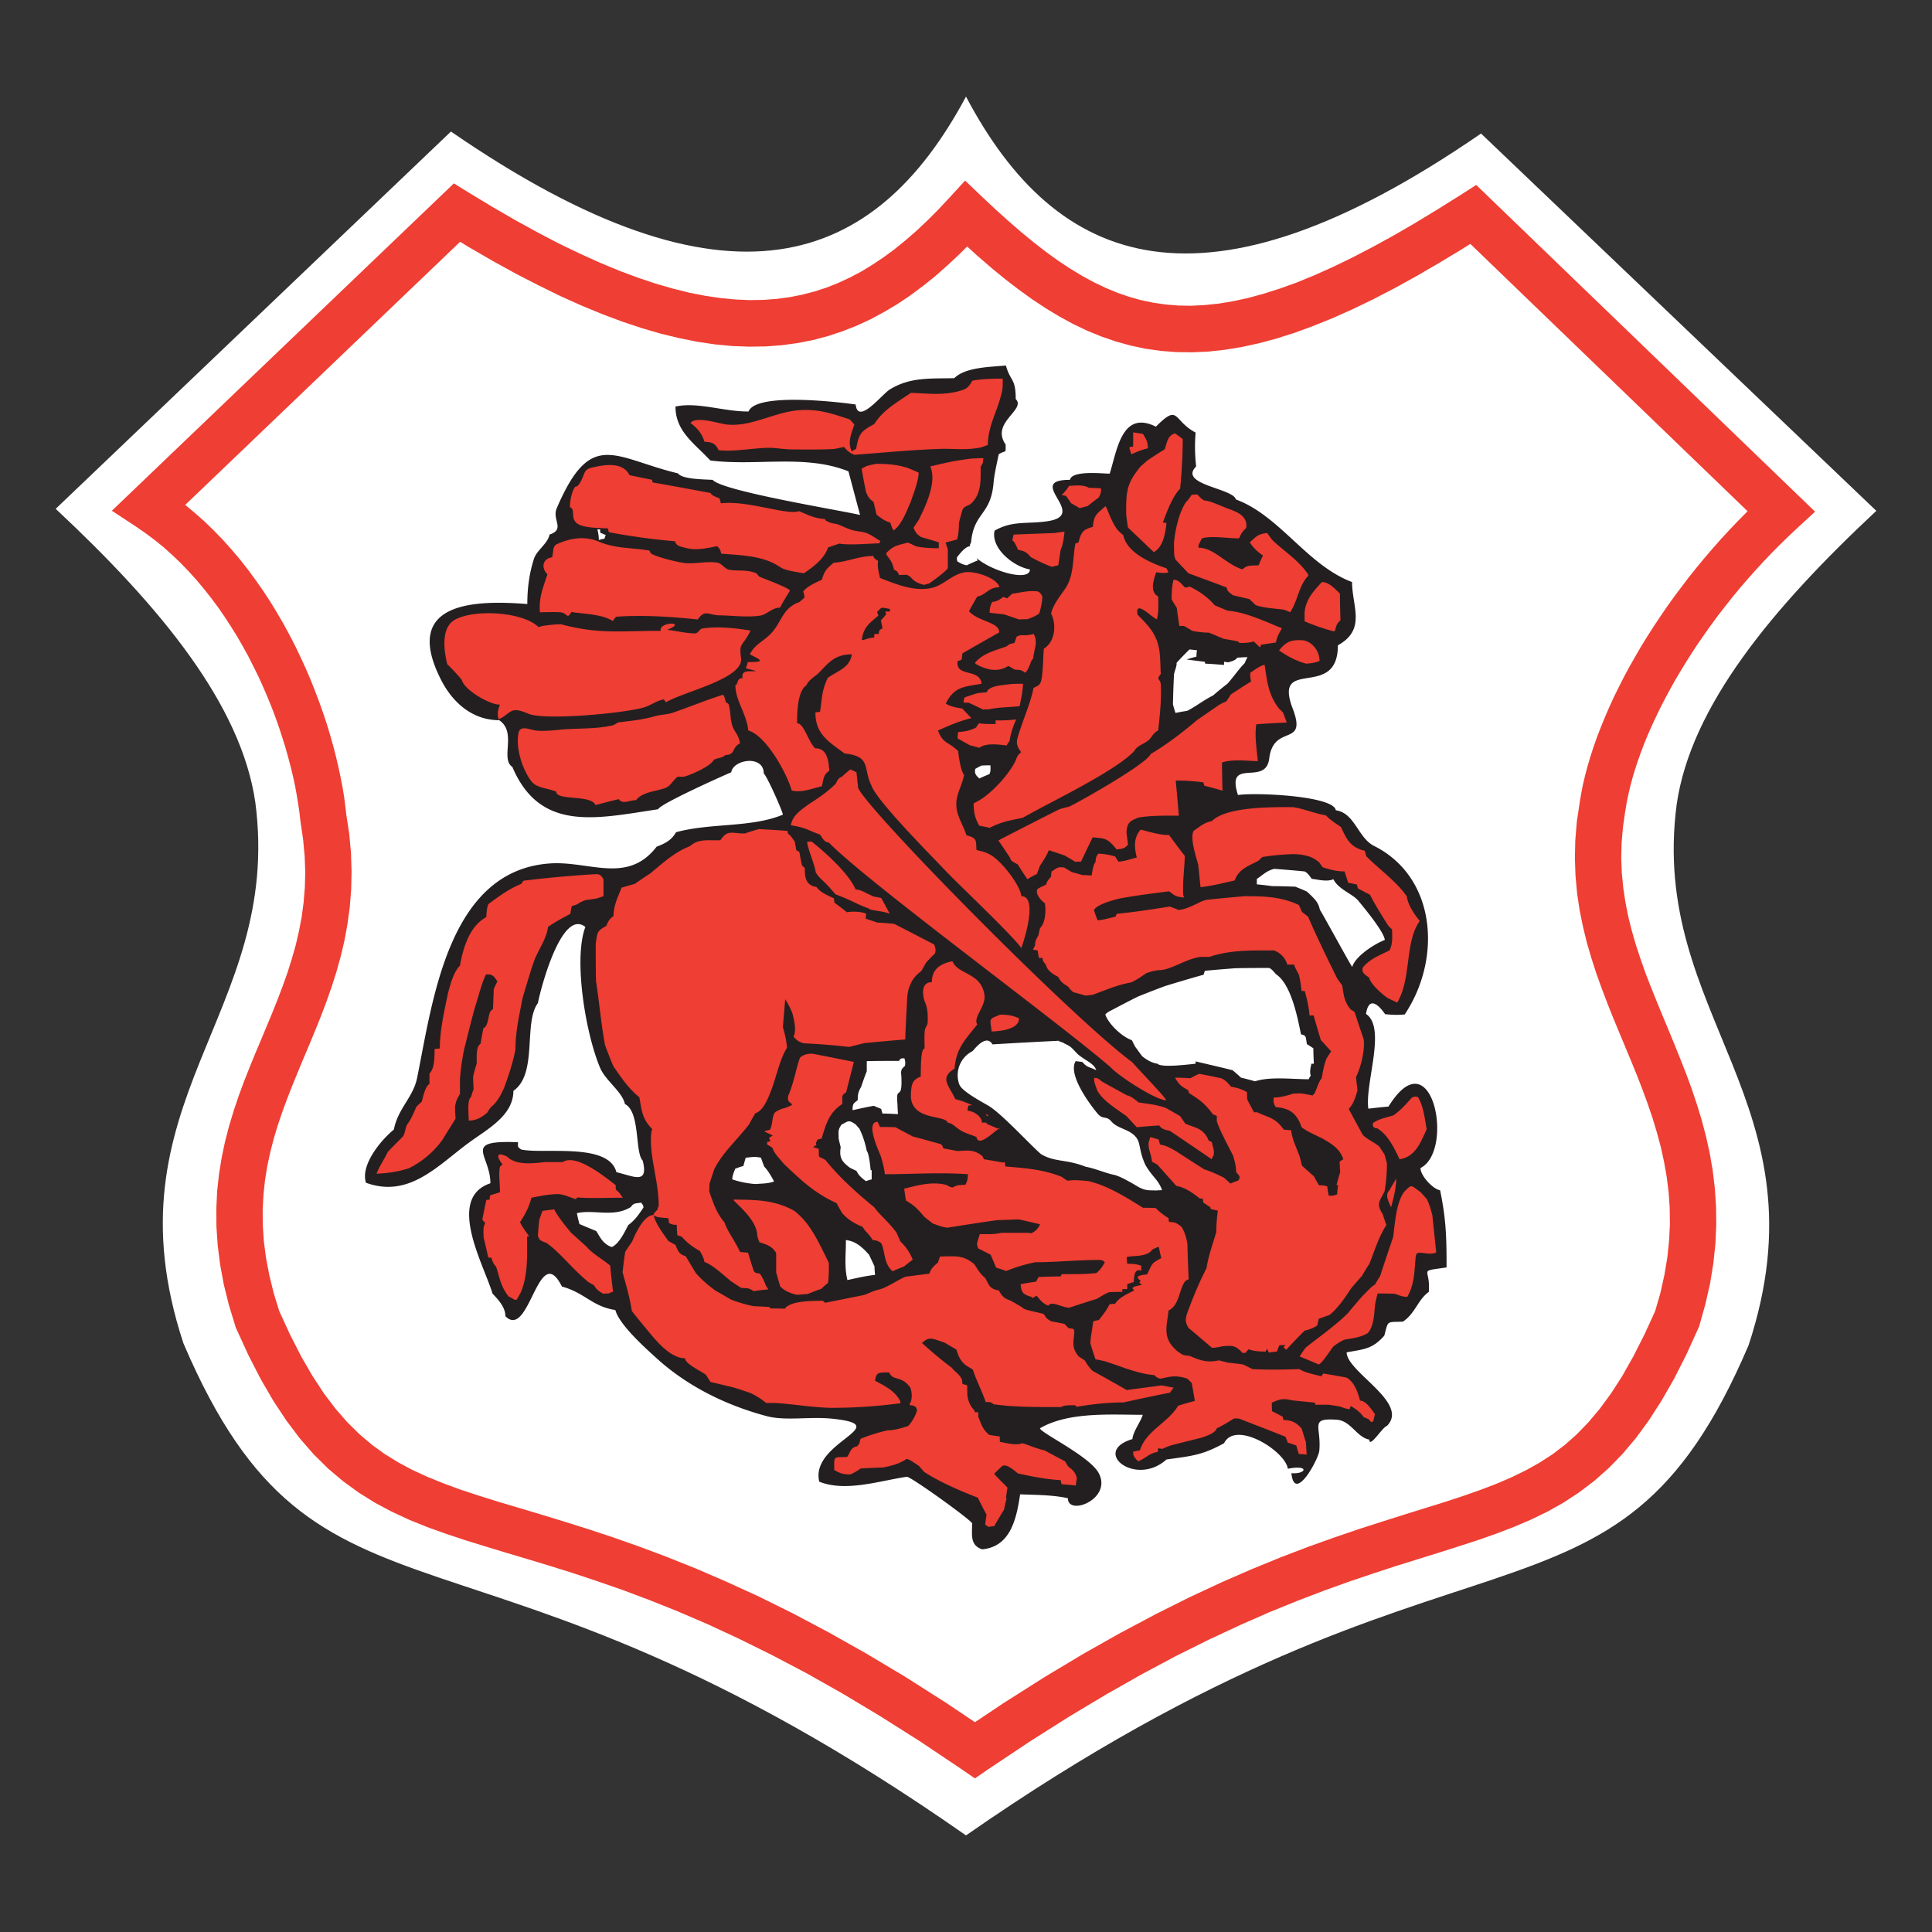 <svg viewBox="0 0 100 100" xmlns="http://www.w3.org/2000/svg" fill-rule="evenodd" clip-rule="evenodd" stroke-linejoin="round" stroke-miterlimit="1.414"><rect x="0" y="0" width="100" height="100" fill="#333333" stroke="none"/><path d="M50 95C24.124 76.9 16.515 85.968 9.494 69.529c-4.132-12.537 5.167-17.015 3.721-28.002-.735-5.063-4.912-10.126-10.333-15.19L23.341 6.808C37.74 16.73 45.316 13.768 50 5c4.683 8.871 12.259 11.833 26.658 1.911l20.46 19.53c-5.421 5.063-9.599 10.126-10.333 15.19-1.447 10.987 7.853 15.464 3.72 28.002C83.485 86.072 75.875 77.004 50 95z" fill="#fff"/><path d="M92.559 27.772l-.439.428-.427.431-.422.443-.412.45-.404.451-.395.462-.383.462-.373.472-.368.472-.352.479-.34.478-.335.48-.317.481-.31.488-.294.483-.286.479-.267.483-.26.482-.245.475-.228.477-.219.47-.203.462-.189.463-.171.453-.158.448-.145.442-.128.431-.112.424-.096.412-.083.404-.063.39-.01.038-.12.84-.071.816-.019.802.031.775.074.757.112.748.145.737.185.735.209.726.238.722.255.724.281.728.294.728.3.732.309.741.308.749.307.761.304.772.289.785.27.805.252.821.222.844.193.866.154.887.109.912.065.939.012.961-.043.993-.108 1.019-.17 1.05-.246 1.076-.311 1.109-.011.036-.037.083-.621 1.366-.628 1.241-.644 1.125-.656 1.023-.672.921-.701.831-.724.743-.754.666-.78.59-.803.527-.834.468-.863.418-.887.378-.917.351-.953.332-.991.322-1.027.327-1.077.335-1.129.352-1.181.387-1.238.418-1.306.471-1.372.524-1.44.585-1.517.666-1.597.745-1.685.837-1.766.941-1.856 1.05-1.954 1.17-2.045 1.295-2.151 1.436-.678.465-.675-.465-2.153-1.444-2.057-1.302-1.96-1.176-1.87-1.056-1.785-.939-1.701-.841-1.616-.751-1.544-.663-1.473-.59-1.398-.524-1.338-.465-1.274-.422-1.215-.381-1.16-.35-1.114-.332-1.064-.323-1.028-.32-.985-.328-.954-.342-.922-.374-.893-.415-.866-.46-.838-.523-.808-.586-.781-.659-.753-.743-.722-.83-.695-.923-.675-1.021-.654-1.129-.639-1.245-.625-1.365-.019-.043-.018-.056-.337-1.102-.266-1.066-.19-1.03-.128-1.005-.065-.967-.006-.933.043-.912.097-.881.138-.855.174-.826.209-.808.238-.784.256-.763.275-.747.289-.731.294-.721.3-.71.291-.7.293-.702.277-.693.264-.696.248-.696.222-.705.202-.714.168-.722.139-.732.101-.755.064-.774.021-.802-.031-.826-.081-.86-.131-.898-.011-.06-.003-.034-.045-.409-.062-.422-.073-.442-.082-.457-.1-.47-.115-.486-.13-.498-.14-.502-.159-.515-.169-.522-.183-.527-.2-.532-.214-.529-.229-.536-.24-.536-.261-.531-.27-.533-.288-.525-.297-.519-.319-.513-.329-.507-.342-.497-.362-.486-.373-.472-.386-.462-.401-.444-.419-.434-.43-.412-.443-.399-.46-.374-.476-.355-.485-.337-1.271-.834 1.097-1.051 15.937-15.253.669-.64.789.489 1.23.743 1.186.686 1.148.63 1.106.578 1.071.514 1.032.466.993.412.96.36.925.309.891.257.857.214.825.16.794.117.769.074.741.032.717-.012.692-.052.671-.091.648-.129.634-.166.623-.203.607-.242.597-.278.589-.31.577-.354.576-.384.571-.422.567-.46.565-.491.564-.532.559-.561.56-.597.826-.902.886.845.688.646.673.605.658.571.65.533.635.493.631.455.62.411.615.372.611.332.611.291.612.254.611.211.619.173.626.129.64.093.65.053.676.012.695-.037.717-.074.75-.124.774-.168.805-.219.844-.269.878-.316.912-.374.955-.428.992-.481 1.034-.537 1.08-.592 1.12-.649 1.172-.711 1.221-.764.794-.51.682.657 15.937 15.366.921.888-.944.869-.444.418zM23.815 12.515l-14.23 13.62.448.369.518.456.496.479.475.489.458.511.442.519.421.537.399.544.388.554.368.562.347.57.335.577.315.581.299.58.279.588.268.583.249.583.232.586.218.579.203.575.188.568.169.563.158.559.139.545.125.533.11.527.1.513.082.5.063.487.052.452.147.949.091 1.001.03.969-.021.933-.073.907-.119.878-.158.855-.196.826-.222.799-.25.779-.268.763-.282.743-.295.731-.293.712-.301.71-.29.7-.285.693-.27.692-.256.692-.237.696-.21.699-.182.704-.155.722-.118.732-.079.749-.042.77.006.801.055.826.109.853.171.898.228.934.284.927.565 1.233.583 1.141.588 1.015.59.899.601.791.61.697.62.611.641.545.667.482.697.43.734.393.78.358.828.336.879.323.938.31.99.31 1.055.314 1.113.332 1.18.36 1.243.39 1.311.431 1.376.484 1.454.543 1.521.609 1.6.691 1.682.77 1.757.87 1.841.976 1.927 1.084 2.017 1.205 2.104 1.339 1.523 1.021 1.518-1.013 2.102-1.332 2-1.199 1.914-1.079 1.822-.968 1.732-.866 1.653-.773 1.574-.685 1.497-.613 1.418-.543 1.343-.48 1.278-.437 1.208-.388 1.138-.361 1.077-.335 1.018-.317.954-.313.895-.313.844-.322.792-.341.741-.361.702-.393.671-.432.638-.486.614-.544.601-.619.589-.7.587-.798.581-.901.576-1.021.583-1.147.548-1.2.272-.939.209-.944.151-.907.09-.878.042-.851-.012-.83-.055-.806-.1-.789-.136-.775-.166-.761-.202-.749-.224-.746-.251-.738-.27-.739-.284-.734-.299-.734-.307-.738-.309-.742-.311-.75-.302-.757-.291-.766-.283-.78-.257-.797-.238-.812-.202-.829-.174-.85-.13-.872-.083-.898-.033-.917.02-.934.08-.967.149-.992-.008.038.08-.475.093-.48.115-.487.131-.49.147-.497.162-.499.178-.505.198-.509.208-.51.224-.518.236-.518.256-.515.264-.523.279-.519.296-.52.304-.527.321-.521.33-.516.345-.519.354-.518.368-.515.381-.508.386-.509.402-.5.412-.501.422-.49.432-.49.441-.477.45-.472.464-.468.019-.019-14.353-13.84-.45.286-1.209.729-1.167.677-1.128.621-1.09.565-1.058.51-1.021.455-.996.403-.963.354-.938.298-.917.247-.898.196-.871.142-.857.094-.838.036-.817-.011-.81-.062-.79-.113-.777-.166-.76-.211-.752-.259-.734-.301-.723-.347-.716-.389-.708-.429-.705-.468-.696-.502-.702-.539-.696-.572-.705-.608-.552-.5-.386.387-.62.58-.631.557-.643.517-.656.487-.669.452-.691.409-.701.378-.72.333-.738.29-.754.25-.776.204-.798.157-.813.11-.832.062-.85.012-.872-.032-.891-.084-.916-.136-.938-.188-.961-.232-.984-.287-1.01-.337-1.036-.388-1.069-.441-1.097-.493-1.126-.552-1.163-.598-1.195-.658-1.234-.714-.473-.288z" fill="#ef3e33"/><path d="M50.55 28.889c.82.7 2.758 1.233 2.758.584-.827-.133-2.034-1.086-1.83-2.005.939-.543 1.716-.329 2.766-.494 2.142-.336-1.25-2.137 1.136-2.138.101-.505 1.703-.32 2.057-.32.379-1.175.616-3.32 2.392-2.432 1.218-1.219.857-.332 2.056.307a8.731 8.731 0 0 0 .028 1.751c-.945.945 1.912 1.125 2.058 1.71 2.279.844 3.685 3.403 6.012 4.275 0 1.271.748 2.45-.734 3.274 0 2.882-3.381.538-2.339 3.273.778 2.042-.99.741-1.216 2.592-.179 1.468-2.261-.121-1.617 1.884.881-.139 4.957.036 5.064.789.987.141 1.146 1.426 1.978 1.844 3.222 1.616 3.525 5.821 1.589 8.724-.426.041-.707.014-1.014-.013-.383-.552-.852-.911-.989-.013 1.069.713-.066 3.599.12 4.903.347-.04.695-.08 1.042-.107 2.26-3.662 3.441 2.289 1.657 3.18 0 .39.632 1.09 1.015 1.149.319 1.532.335 2.506.335 3.995-1.54.229-.804.01-.922 1.269-.563.402-.701 1.113-1.336 1.537-.856.04-.749-.093-.963.722-.623.712-1.064.702-1.95.868 0 1.014 3.276 2.616 2.084 3.808-.23.057-.908 1.186-.908.708-.647-.108-.959-.979-1.684-1.028-1.447-.1-.792.339-.908 1.603-.042.445-1.286 2.743-1.444 1.162.77.07.963-.457-.186-.227-.113-.902-2.693-2.538-3.301-1.323-1.131.622-1.642.655-2.979.842-1.601 1.441-3.921-.409-1.764-1.056.04-.414.441-.908.534-1.256-1.63 0-3.832-.171-5.317.696 0 .222 2.55 1.433 3.033 2.31.738 1.344-1.59 2.262-1.59 1.31-.822-.176-1.631-.165-2.472-.2-.187 1.267-.497 2.712-1.964 2.846-.634-.212-.521-.727-.521-1.35-.143-.238-3.198-2.432-3.381-2.405-1.433.214-3.168.799-4.53.254-.501-2.07 4.043-2.916.655-3.261-1.171-.118-2.403.128-3.38-.133-2.102-.56-4.097-1.543-5.692-2.992-.542-.493-1.932-1.726-2.138-2.499-1.196-.18-1.578-.892-2.766-1.216-1.219-2.44-1.669 2.793-2.925 1.537 0-.521-.468-.949-.669-1.176-.421-1.446-2.43-4.931-.107-5.706 0-1.493-1.508-2.242 1.43-2.124 0 .26-.042.222.16.374 1.11.26 4.54-.386 4.931 1.176.888.205 1.68.671 1.362-.601-.412-.413-.115-2.523-.921-2.926-.125-.621-.994-1.209-1.27-1.845-.751-1.73-1.412-5.664-.775-7.321-1.25-1-2.353 3.35-2.458 3.942-.761 1.014.006 3.659-1.269 4.542 0 1.268-1.324 1.97-2.272 2.659-1.619 1.178-3.107 2.917-5.358 2.097-.295-.917.765-2.2 1.443-2.752.211-1.095.998-1.663 1.203-2.672.813-3.999 1.608-10.733 6.868-11.103 2.039-.143 4.02 1.096 5.531-.868.427-.161.775-.334 1.002-.748 1.806-.493 3.892-.226 5.532-.909-.014-.18-.841-2.04-.989-2.125 0-.988-1.585-.737-1.684-.067-.133.046-3.703 1.636-3.781 1.911-3.172.475-6.109 1.212-7.549-2.191-.639-.416.251-1.797-.682-2.418-1.385 0-2.408-.912-3.006-2.085-2.087-4.099 1.832-4.13 4.463-3.928 0-.842.108-1.614.348-2.351.138-.427.721-.789.801-1.243.829-.276.118-.765.374-1.363 1.778-4.151 2.95-2.605 6.28-1.804.2.308 1.363.308 1.79.334.484.581 6.549 1.565 7.63 1.817l-.602-2.258c-2.243-.897-4.732-.259-7.148-.561-.815-.879-1.804-1.502-1.804-2.792 1.143-.254 2.547.275 3.782.254.409-1.023 4.884-.457 5.544-.361.122 1.088 1.349-.519 1.764-.775 1.065-.658 2.102-.555 3.341-.588.579-.579 1.894-.577 2.672-.655.234.845.508.638.508 1.737.557.558-1.319 1.212-.522 2.352 0 .523.039.254-.36.507-.094.495-.223.985-.267 1.497-.146 1.678-1.026 1.496-1.163 3.073a.412.412 0 0 0-.07.197c-.132-.001-.327.139-.638.538-.013.027-.027.053-.027.094 0 .04.014.093.027.147.08.04.241.16.481.2.027-.013.536-.248.576-.248a.867.867 0 0 1-.061-.122zm-6.688 37.367c-.174-.708-.067-1.429-.08-2.071.454.054.775.281 1.202.762l.281.601c0 .146.013.294.027.441-.508.053-.989.173-1.43.267zm-12.199-1.71c-.481-.161-.628-.574-.802-.828-.294-.121-.588-.24-.868-.361-.054-.188-.094-.375-.134-.562.855-.214 1.898.241 2.793-.32.16-.227.241-.174.534-.227.054.066.12.146.12.253-.253.375-.44.655-.788.909-.173.334-.481.989-.855 1.136zm19.437-7.35c-.86-.482-1.36-.816-1.452-1.081a1.395 1.395 0 0 1 .694-1.71c.261-.313.746-.832 1.029-.348a288.03 288.03 0 0 1 3.434-.187c.013.054.234.075.261.128.416.194.372.214.734.582.446.356.835.472.942.814-.427-.214-.433-.106-.722-.428l-.346-.041c-.413.688.716 2.214 1.136 2.713.286.341.442.085.72.414.272.319.757.376 1.096.642.485.378.245.69.657 1.598.362.634.673.758.866 1.314-.106 0-.213 0-.307.014-.388-.027-.561.055-1.112-.301-.356-.199-.675-.391-1.022-.5-.482-.094-1.046-.348-1.513-.429-1.03-.404-1.607-.229-2.312-.654-.563-.476-2.11-2.183-2.783-2.54zm-11.995 4.089a4.736 4.736 0 0 1-1.202-.24c0-.214.107-.415.147-.548.133-.054.28-.107.427-.147.04-.146.08-.293.12-.427.214-.014.455-.08.789 0 .053.147.107.307.174.467.16.161.32.415.507.762-.32.12-.668.107-.962.133zm5.719-.147c-.307-.226-.388-.333-.494-.534a6.608 6.608 0 0 1-.335-.161c-.494-.36-.547-.587-.481-1.068-.04-.16-.08-.307-.107-.454 0-.401-.04-.428.147-.709.348-.173.361-.28.749 0 .053.067.107.134.174.2.16.321.294.696.387 1.164.107.106.174.708.201.988.013 0 .026 0 .053.014v.467c-.107.027-.2.053-.294.093zm1.657-3.473a6.516 6.516 0 0 1-.027-.508c-.106-1.088.266-.05.2-1.457-.04-.347.014-.361.188-.534.039-.241-.014-.294-.028-.387-.186 0-.2 0-.28.133-.561 0-1.122 0-1.67.013v.522c-.107.267-.2.534-.294.815-.134.227-.174.361-.174.681-.213.174-.267.174-.267.521.361-.08.722-.16 1.096-.227.12.053.254.107.387.16.014.081.04.161.067.241.241 0 .494.013.748.027h.054zm21.524-2.606c-.012-.267-.026-.535-.026-.801a9.324 9.324 0 0 0-.335-.214c-.066-.428-.039-.441-.306-.508-.187-.935-.521-2.605-1.296-3.113-.147-.174-.227-.267-.348-.321-.587 0-1.175 0-1.763.014-.521.04-1.042.08-1.563.133a1.054 1.054 0 0 0-.067.201 81.28 81.28 0 0 0-1.991.587c-.481.175-.948.361-1.417.549-.507.253-1.015.521-1.522.788-.054.04-.107.08-.161.133.134.428.775 1.109 1.376 1.336l.161.321c.12.16.24.334.374.508.147.12.441.334.787.387.214.214 1.551.041 1.977 0v-.12c.629.147 1.271.294 1.911.455.148.12.295.253.442.386.24.055.481.121.722.188.788-.254 1.883-.107 2.779-.107a.81.81 0 0 1 .106-.187c-.08-.24.013-.454.027-.615h.133zm1.986-5.013c-.053-.027-1.629-2.931-1.669-2.944-.088-.356-.162-.484-.678-.955-.199-.093-.4-.173-.6-.253-.4-.014-.802-.027-1.189-.027-.268-.04-.535-.067-.802-.094v-.28c.28-.174.494-.428.909-.522.521.041 1.042.081 1.563.134.119.054.2.147.374.388.202 0 .768.179 1.115.015.268.539 1.027.765 1.315 1.141.19.236 1.315 1.573 1.348 2.003-.589.228-1.536.868-1.686 1.394zM50.69 40.295c-.267-.241-.227-.321-.214-.494.107-.067.214-.12.321-.174.147-.013.307-.013.468-.013 0 .134.026.32-.055.454a9.009 9.009 0 0 0-.52.227zm10.154-3.394c-.053-.147-.093-.294-.133-.441a54.5 54.5 0 0 1 .054-1.536c.026-.187.159-.454.133-.615.214-.24.44-.467.668-.694l.388.04a2.496 2.496 0 0 0-.027.334c-.175.04-.348.093-.508.147.307.04.628.08.949.12 0 .027 0 .053.013.094.32.013.641.04.975.067v-.161c.067 0 .134.014.2.027.161-.04.388-.094.482-.241.174-.013.347-.026.534-.026-.053.093-.107.2-.147.307-.294.294-.588.722-.882 1.055-.254.2-.507.401-.748.615-.508.254-.896.574-1.35.802-.2.026-.401.066-.601.106zm-29.849-8.952c0-.213-.04-.441-.08-.547h.147c0 .053 0 .106.013.173l.281.121a.737.737 0 0 0-.067.187c-.107.013-.2.04-.294.066z" fill="#231f20"/><path d="M52.106 77.546c-.054.187-.094.388-.134.588-.173.281-.347.561-.507.855a10.82 10.82 0 0 0-.308.041.985.985 0 0 0-.161-.108c.014-.174.041-.347.068-.52a29.55 29.55 0 0 1-.454-.882c-.989-.388-1.978-.815-2.78-1.337l-.267-.307c-.227-.147-.508-.361-.642-.361-.414.281-.801.348-1.188.441-.401.013-.802.027-1.19.054-.2.147-.387.253-.548.307-.427 0-.588-.107-.815-.227 0-.762-.066-.642.668-.681.174-.241.161-.482.522-.549l.12-.16c.013-.08.027-.16.053-.227a8.915 8.915 0 0 1 1.403-.441c.321 0 .668-.093 1.069-.227a2.23 2.23 0 0 0 .454-.802c-.04-.28-.267-.253-.361-.267-.013-.027-.026-.04-.026-.053.173-.308.107-.642.04-.855-.308-.415-.508-.415-.868-.535-.188-.12-.188-.174-.227-.254-.548 0-.669-.027-.735.428.414.227 1.028.494 1.309 1.069 0 .027 0 .053.013.093a26.86 26.86 0 0 1-3.634.241c-.949-.027-1.911-.187-2.685-.241-.214-.014-.428-.014-.642-.014a3.783 3.783 0 0 0-.828-.52c-.281-.094-.548-.187-.815-.267-.414-.107-.829-.201-1.229-.295-.094-.133-.174-.267-.255-.387-.347-.227-1.068-.574-1.068-.841-.829 0-1.644-1.097-2.004-1.523-.254-.308-.508-.615-.749-.923-.12-.761-.307-1.376-.481-2.004.041-.361.081-.708.134-1.055.12-.188.241-.361.361-.535.16-.387.601-1.376 1.109-1.376 0-.107.147-.201.2-.281a.794.794 0 0 1 .067-.187c0-1.376-.535-2.672-.375-3.861l.041-.12c-.548-.548-.548-1.016-.668-1.643-.601-.495-.989-1.097-1.35-1.617a34.687 34.687 0 0 1-.427-1.083c-.214-1.176-.308-2.311-.468-3.326-.013-.642-.013-1.283-.013-1.925.093-.614.053-.641.548-.922.107-.253.16-.36.374-.507 0-.575.24-1.002.414-1.47.227-.067.454-.134.695-.2.253-.188.521-.361.788-.535.681-.561 1.242-1.095 2.058-1.416.454-.401.935-.281 1.576-.307.374-.562.575-.348 1.256-.348.24-.08.481-.16.735-.227.494.027.989.054 1.483.094.013.093 0 .147.147.24.067.094.147.2.227.307.027.148.054.294.081.454.053.027.107.054.16.094.04.227.08.454.134.695.04.04.093.08.146.133 0 .375 0 .896.601.976.174.254.508.414.909.588 0 .067.013.147.027.227.213.16.427.321.641.495.201-.041.722-.054 1.002.079-.013.081-.026.161-.026.255l.601.2c.281.013.574.04.868.067.682.347 1.376.708 2.071 1.068.027.067.121.268.04.468-.16.147-.307.307-.454.468-.08.133-.16.28-.241.427-.374.308-.494.455-.668.949-.026.12-.053.253-.066.388-.041.734-.081 1.469-.107 2.217-.708.054-1.416.121-2.111.187l-.802.201a31.02 31.02 0 0 0-2.298-.187c-.334-.054-.468-.241-.575-.348.188-.307 0-.989-.053-1.202a4.029 4.029 0 0 0-.374-.735l-.12 1.443c.093.334.173.615.214 1.069-.335.521-.522 1.35-.749 2.017-.147.375-.414 1.23-.895 1.376-.107.188-.214.375-.321.575-.614.802-1.363 1.443-1.803 2.325-.081.241-.161.481-.241.735-.013.134-.013.28-.013.427.2.548.334 1.043.788 1.59.147.455.534.936.801 1.524.134.013.268.027.415.039.093.308.187.615.294.936.066.133.147.107.307.147.094.093.227.361.321.614.04.067.08.134.133.201a14.05 14.05 0 0 0-.775.093c-.267-.213-.427-.133-.641-.173-.187-.121-.374-.241-.548-.361-.414-.348-.948-.842-1.349-.976-.027-.227-.187-.481-.241-.574a3.381 3.381 0 0 1-.935-.734c-.08-.028-.16-.054-.227-.081a7.178 7.178 0 0 1-.027-.534c-.227 0-.294-.04-.401-.094-.013-.093-.027-.174-.04-.254-.294-.013-.681-.04-.761-.16.106.428.414.855.774 1.35l.361.2c.094.2.134.481.521.575.174.28.348.574.522.868.28.32.574.588 1.028.922.268.147.535.307.815.467a7.53 7.53 0 0 0 1.149.335l.802.039c.027.027.054.054.094.081.24 0 .481 0 .721.013.321-.427 1.457-.401 1.964-.414.04.027.08.067.134.107l2.004-.401c.267-.094.494-.227.828-.294.455-.147.842-.441 1.323-.655l1.243-.16c.053-.241.24-.414.441-.574.027-.107.067-.214.107-.308.254-.013.508-.013.775-.013.334.027.614.093.974.388.162.2.255.467.588.734.175.308.201.575.696.641.134.201.2.401.601.522.214.12.428.24.641.373.068.134.749.215 1.096.335.08.12.12.24.388.374.226.04.454.08.681.133.067.067.134.134.201.214.093.014.186.027.28.053 0 .027.014.067.027.108-.013.507-.188.815.227 1.309.107.067.214.134.32.213.08.134.174.308.402.535.587.321 1.176.655 1.763.989l1.817-.241c.201.04.401.081.615.121-.067.08-.134.159-.188.254-.815.16-1.616.334-2.418.507-.854 0-1.71.107-2.418.227a.343.343 0 0 1-.067-.08c-.28 0-.574-.013-.735.094-1.136 0-2.405.013-3.5-.147-.16-.16-.348-.108-.401-.108-.214-.614-.522-1.202-.668-1.683-.121-.08-.241-.147-.348-.214-.347-.267-.414-.56-.507-.828-.214-.12-.415-.241-.615-.36-.575-.175-.775-.361-1.163.026.428.387 1.002.882 1.564 1.296.093.174.347.267.508.601 0 .067.013.147.026.228.08.013.161.04.241.066 0 .174 0 .361.013.548.027.201.12.508.361.748 0 .027.013.054.027.094h.173v.227c.107.267.214.682.574.948.175.027.348.055.536.081 0 .093 0 .187.013.28.213.027.842.214 1.148.067.308.081.695.267 1.163.374.348.187.695.374 1.056.562.053.093.107.187.174.28.173.134.36.254.441.601a3.047 3.047 0 0 0-.054.375 14.252 14.252 0 0 0-.735-.068 1.5 1.5 0 0 1-.053-.213c-.762-.04-1.551-.2-2.218-.348-.268-.227-.589-.494-.802-.387-.147.134-.281.267-.414.401 0 .053.521.547.681.722-.027.173-.054.36-.08.547h.04zm5.987-10.822v.146c-.228 0-.456 0-.683.014-.24.093-.414.214-.641.347a44.26 44.26 0 0 0-1.416.454c-.401 0-.895-.373-1.096-.106-.347-.134-.454-.361-.601-.508-.081.04-.16.08-.227.12-.014-.026-.026-.053-.04-.067-.508-.133-.522-.294-.562-.654.268-.054.535-.094.802-.134.04-.08.08-.16.134-.24.374-.014.748-.027 1.136-.027.013-.04.04-.08.066-.121.561 0 1.15.014 1.777-.053.201-.16.334-.347.441-.561-.107-.107-.16-.107-.253-.12-1.176 0-2.312.12-3.355.12a8.617 8.617 0 0 0-1.496.454 7.388 7.388 0 0 0-.521-.173 25.978 25.978 0 0 0-.281-.668 29.5 29.5 0 0 0-.654-.335c-.027-.079-.04-.16-.053-.24.04-.173.093-.334.147-.494.32 0 .708.027 1.109-.067h1.402c.04 0 .08.013.12.027a.787.787 0 0 0 .482-.468 39.415 39.415 0 0 0-1.096-.254l-1.136.04c-.855.12-1.71.254-2.552.388-.307-.027-.628-.174-.762-.214-.16-.12-.307-.241-.454-.361-.374-.454-.575-.615-.935-.828-.04-.214-.067-.415-.094-.615.655-.16 1.443-.4 2.205-.187.067.04.174.12.307.12.081-.04.161-.08.254-.107.134-.013.268-.027.401-.027.134-.24.121-.401.134-.547-1.496-.107-2.9 0-4.303 0-.027-.321-.147-.721-.2-.909-.08-.227-.842-1.803-.174-1.803.041.08.08.173.12.267.268 0 .535 0 .802.013.294.16.601.321.908.481.468.12.936.254 1.417.388.094.04.12.12.161.227.227.04.454.08.694.134.428 0 .856-.134 1.323.267l.08.159c.32.055.655.108.989.175a.186.186 0 0 1 .093-.027c0 .067.013.147.027.227.936.08 1.911.134 2.913.535.093.066.187.133.294.2.147-.014.294-.027.454-.027.213.013.428.027.655.053.949.228 1.844.775 2.806 1.377.213 0 .428 0 .654.013.108.107.347.334.668.521 0 .067.014.134.027.201.214 0 .414.026.655.267.133.227.213.428.294.842.013.614.04 1.229.066 1.857a.699.699 0 0 0-.173.093c-.321.388-.293 1.243-.869 1.524-.08.828-.361 1.43.481 2.124.175.107.228.214.589.214.507.213.882.387 1.536.24l.481.121c.254.026.507.053.775.093.161.081.321.16.494.24.735.041 1.55.027 2.419 0 .254.174.735.268 1.136.375a.564.564 0 0 1 .106-.147c.401.067.802.133 1.203.213.361.214.547.642.694 1.19.281 0 .548.387.775.707-.04.121-.066.241-.094.375a.372.372 0 0 0-.119.027 1.353 1.353 0 0 0-.121-.148c-.093-.039-.173-.079-.254-.106-.227-.321-.454-.441-.668-.575a.732.732 0 0 0-.053.16c-.2 0-.494-.134-.507-.134-.201-.039-.402-.066-.588-.093h-.695v-.106c-.401-.04-.802-.08-1.19-.121-.494-.12-.654-.053-1.054.121 0 .147 0 .294.013.44.186.094.374.187.56.294 0 .053.014.107.027.161.334.013.628.067.949.454.067.227.134.454.214.681l.04.655c-.134-.013-.267-.027-.401-.027-.054-.147-.093-.294-.133-.44-.148-.054-.295-.108-.441-.148a7.61 7.61 0 0 0-.121-.307c-.802-.321-1.604-.627-2.391-.936-.095-.012-.188-.012-.268-.012-.281.173-.641.4-.895.508-.093.28-.601.413-.762.48-.534.134-1.068.267-1.59.401-.16.053-.32.12-.468.187-.079-.013-.146-.027-.213-.027a.82.82 0 0 0-.026.187c-.441.054-.682.375-1.016.482-.241-.241-.254-.308-.254-.495.107-.027.227-.053.348-.067.306-1.015 1.456-1.429 1.977-2.311.281-.093.575-.174.868-.254l-.16-.922-.227-.227c-.602-.2-.896-.107-1.39 0-.2-.04-.227-.107-.334-.187-.547-.04-1.042-.214-1.443-.334a35.558 35.558 0 0 0-1.082-.374 7.486 7.486 0 0 0-.508-.107c-.094-.28-.187-.562-.267-.828.027-.442.121-.815.147-1.136.093-.028.187-.054.294-.067.187-.24.428-.534.548-.815.093-.013.187-.027.294-.027.2-.334.641-.508.988-.695a.695.695 0 0 1-.093-.12c.12-.12.254-.093.494-.174a3.658 3.658 0 0 0-.133-.093c.013-.04.04-.08.067-.12-.415-.254.106-.294.333-.321.108-.214.201-.468.348-.614.12-.081.254-.16.387-.228-.053-.2-.093-.401-.133-.587-.12.039-.228.093-.334.146-.268.401-.989.294-1.323.387 0 .107.013.228.027.349.214 0 .414-.014.735.106-.014.08-.014.16-.014.254-.374-.147-.361.334-.387.588-.12.026-.227.067-.334.107v.254h-.253zm10.166 3.901c-.333-.147-.667-.28-.988-.414.094-.161.201-.308.307-.454.721-.575 1.536-1.136 2.191-1.791.241-.294.495-.588.749-.882.213-.2.414-.454.654-.601.081-.147.175-.294.267-.441.214-.667.442-1.336.668-2.004.108-.748.147-1.764.575-2.352.401-.401.32-.361.856.027l.321.361c.106.227.186.454.279.828l.201 1.925c-.334.16-.801-.054-.989.039a.432.432 0 0 0-.067.134c-.08.694-.039 1.416-.44 2.124-.308 0-.454-.106-.668-.16-.294-.013-.588-.013-.869-.013a7.682 7.682 0 0 0-.134.588c-.04.401-.053 1.136-.387 1.47-.388.227-.829.266-1.203.333a2.861 2.861 0 0 0-.561.348c-.16.187-.561.842-.762.935zm-6.092-21.097c-.722.08-1.376.574-2.031.681-.321 0-.547.08-.802.161-.241.173-.547.374-.787.481-.749.133-1.323.401-1.991.64a31.62 31.62 0 0 1-.375.04c-.213-.066-.414-.119-.615-.173-.16-.106-.24-.253-.32-.321-.321-.173-.402-.347-.481-.48-.361-.174-.575-.375-.628-.615-.147-.187-.174-.227-.174-.361h-.187a4.853 4.853 0 0 1-.067-.387l-.24-.04c.027-.081.067-.148.106-.214 0-.268.094-.374.174-.534l.081-.361c.307-.307.307-.976.253-1.296-.266-.174-.534-.575-.36-.749.134-.08.28-.147.427-.213.04-.201.161-.294.254-.415 0-.093.014-.187.027-.267.227-.12.281-.267.655-.2l.4.24c.174.04.348.094.534.147.161 0 .321.014.482.027.027-.16.093-.628.2-.682.013-.267.053-.32.148-.454.226.013.494.04.868.147.053.08.106.174.173.267.254 0 .641-.133.949-.213-.147-.588-.147-1.042.201-1.443.401.094.935.28 1.469.28.268.361.534.722.815 1.082-.013.602-.12 1.31-.08 2.032l.04.12c-.494-.04-.52-.147-.775-.321-.627.08-1.256.16-1.871.254-.253.04-.507.08-.748.134-.374.093-1.136.307-1.269.588.053.173.12.347.188.52.253 0 .64-.12.935-.186a.487.487 0 0 1 .066-.148c.869-.079 1.804-.227 2.739-.373.148.053.294.106.441.173.361-.013.788-.24 1.176-.427a2.26 2.26 0 0 1 .281-.094 93.001 93.001 0 0 1 1.963-.187c.936 0 1.845 0 2.82.454l.16.361c.107.08.214.16.321.254.428 1.002.975 2.124 1.497 3.179.08.121.173.241.266.375.067.401.08.828.441 1.242.067.04.135.081.201.134.147.468.307.935.467 1.403.067.534-.12 1.403-.4 1.964l.08.682c-.08.28-.2.708-.454.961.227.428.467.869.708 1.31.147.214.574.387.881.641.081.134.174.268.268.415.04.146.08.294.12.454 0 .427-.027.909-.12 1.443-.228.481-.468.628-.094 1.189.054.187.121.374.187.561-.413.628-.588 1.283-.881 2.005-.134.2-.255.4-.374.614-.201.227-.401.454-.589.681-.293.455-.654.989-1.096 1.35a73.28 73.28 0 0 1-.561.2c-.026.106-.053.227-.079.348a1.958 1.958 0 0 1-.655.267c-.321.32-.642.655-.949.988-.253-.173-.041-.2-.027-.24h-.32a2.501 2.501 0 0 0-.134.334c-.147.013-.28.027-.414.053a1.337 1.337 0 0 1-.094-.2c-.026.04-.053.093-.08.147-.347 0-.668-.027-.868-.121-.067.055-.12.121-.174.188-.054 0-.107 0-.147.013-.374-.428-.574-.387-.988-.361-.161.027-.508.107-.602.081-.414-.348-.815-.695-1.215-1.03-.201-.333-.135-.507-.068-.747.307-.842.615-1.577 1.003-2.338.093-.615.347-1.323.507-1.871 0-.428.04-.815.081-1.109l-.361-.081c-.014-.04-.027-.066-.027-.093l-.361-.24c-.013-.067-.027-.134-.027-.201-.053-.013-.107-.013-.16-.013-.468-.374-.802-.575-1.216-.655l-.976-1.095a2.678 2.678 0 0 0-.279-.147c-.04-.414-.214-.655-.175-1.003.028-.093.054-.187.081-.28.133.04.28.08.428.12.026.08.053.174.08.267.32.054.48.147.855.361.467.307.948.615 1.43.922.333.106.601.227 1.015.427l.347.308c.121-.053.254-.107.387-.147.201-.2-.012-.334-.093-.441 0-.347-.107-.669-.16-.855-.308-.615-.668-1.256-.842-1.777v-.281l-.201-.08c-.441-.601-.734-.775-1.228-1.096-.028-.053-.04-.107-.054-.16-.428-.213-.508-.361-.681-.642.266 0 .534.014.802.028a4.27 4.27 0 0 1 .454-.227c.347.066.695.133 1.055.213.214.041.374.187.588.454.24.041.495.094.829.281 0 .12 0 .254.013.387.107.214.227.428.347.655h.174c.481.254.935.254 1.362.895.121.014.255.027.388.04.053.455.227.789.441 1.35l.12.481c.201.174.401.361.614.547.081.148.175.308.268.468.093 0 .214-.013.427.054.013.147.041.307.068.467.08.04.28.014.441-.053.013-.16.026-.321.053-.481h-.081c.054-.227.121-.455.188-.668-.013-.188-.027-.374-.027-.548.053-.04.12-.081.187-.121-.187-.587-.681-.828-1.042-1.055-.347-.174-.936-.427-1.122-.614-.267-.802-.721-.976-1.337-1.029-.04-.08-.08-.16-.107-.241v-.253c.295 0 .642-.08 1.003-.201.133-.014.266-.014.414-.014.2.028.401.068.601.108a.422.422 0 0 1 .107-.108c.12-.28.227-.64.361-.774.08-.414.12-.695.253-1.029.081-.133.16-.254.241-.374-.188-.2-.36-.401-.535-.588-.133-.428-.253-.855-.373-1.269h-.214c-.027-.441-.147-.909-.241-1.256-.066-.013-.12-.013-.173-.013a5.374 5.374 0 0 0-.134-.842c-.093-.174-.241-.428-.241-.521h-.36a1.093 1.093 0 0 0-.695-.735c-1.229 0-2.258-.027-3.34.334h-.428zM26.653 67.284c-.121-.066-.228-.133-.334-.186-.415-.521-.482-1.069-.642-1.537-.187-.186-.2-.361-.24-.455-.054-.013-.107-.013-.16-.013-.081-.347-.16-.694-.241-1.029-.013-.307-.04-.56.067-.721 0-.067-.027-.107-.107-.16-.013-.027-.027-.054-.027-.08.067-.334.134-.668.201-.989.053-.014.107-.014.174-.014 0-.079.013-.159.026-.227.16-.053.334-.107.508-.16 0-.495-.08-.962 0-1.323.04-.04.08-.08.133-.12-.32-.401-.334-.682.241-.401.441.441 1.256.361 1.937.281h.935c.682-.454 2.152.734 2.74 1.189.026.187-.054.214.16.361.067.093.133.187.214.294-.829 0-1.657.04-2.352-.014-.027.027-.054.054-.08.094-.187-.067-.374-.133-.548-.201-.12-.026-.227-.053-.334-.067-.521 0-.988.107-1.416.188-.12.454-.307.842-.588 1.256.04.147.267.468.468.734a.24.24 0 0 0-.107.028c0 .827.067 2.003-.334 2.899l-.201.36c-.04 0-.067 0-.093.013zm14.604-.266c-.401-.081-.668-.228-.869-.428-.08-.254-.147-.494-.214-.735v-1.002c-.24-.401-.561-.441-.868-.561-.04-.107-.081-.213-.107-.308 0-.748-.842-1.469-1.216-1.843v-.054c1.069.027 2.031-.013 3.113.575.855.641 1.283 1.657 1.804 2.698 0 .334.013.629-.04 1.043-.121.093-.241.2-.348.307-.24.08-.481.174-.708.267-.187.014-.374.027-.547.041zm-10.021-.054c-.308-.147-.401-.294-.495-.441l-.281-.16c-.868-.709-1.456-1.524-2.177-2.031-.361-.133-.347-.147-.441-.348.013-.28.04-.548.067-.815.053-.173.107-.333.173-.494l.602-.08c.16.334.534.802.881 1.216.267.241.535.481.815.735.214.293.829.642 1.203.962.04.44.094.895.147 1.349-.08.027-.16.054-.227.094-.094 0-.187 0-.267.013zM46.2 65.801c-.481-.426-.374-1.028-.588-1.456-.213-.16-.347-.146-.441-.16a2.625 2.625 0 0 0-.387-.481c-.054-.067-.094-.134-.134-.2-.481-.201-.802-.415-1.055-.709a9.407 9.407 0 0 1-.294-.521c-1.163-.52-1.938-1.283-2.726-2.03-.267-.321-.534-.588-.588-.829-.093-.067-.187-.12-.28-.174v-.133a.64.64 0 0 1 .173-.027 2.143 2.143 0 0 0-.08-.187l.201-.121c-.134-.066-.268-.133-.401-.186-.014-.014-.014-.027-.014-.04a1.5 1.5 0 0 1 .268-.067c.16-.321.093-.735.28-.922.107-.067.227-.12.348-.174.12-.013.32-.094.507-.187v-.053c-.28-.188-.187-.268-.2-.401.307-.708.387-1.336.614-1.991.148-.147.348-.214.641-.214.709.134 1.43.281 2.152.428-.134.521-.267 1.042-.401 1.576-.281.161-.174.227-.2.602-.669.44-.829.988-1.069 1.79-.268.067-.188.013-.294.227 0 .026.013.066.026.107a.774.774 0 0 0-.173.107c.093.027.187.054.294.094 0 .133 0 .267.013.4.107.054.214.107.334.173.681.856 1.563 1.658 2.539 2.459.24.361.762.775 1.135 1.296.067.148.134.295.201.454.227.227.454.481.641.949a9.572 9.572 0 0 0-.441.348c-.2.08-.401.16-.601.253zm25.801-3.313c-.16-.374-.321-.641-.08-.882.107-.2.226-.4.347-.601 0 .428-.121.962-.267 1.483zm-52.51-1.737c.147-.401.441-.802.575-1.123.253-.266.521-.534.788-.801.12-.174.12-.427.214-.615.213-.267.347-.614.481-.922.093-.093.187-.186.28-.266.08-.281.174-.776.401-.923v-.534c.294-.294.254-.962.267-1.269.081-.014.174-.027.268-.027 0-.949.24-1.964.414-2.82.134-.533.307-1.148.628-1.469.16-.909.494-2.044 1.363-2.512.013-.253.04-.561.12-.681.561-.414 1.042-.775 1.697-1.042.026-.054.067-.107.107-.161a59.882 59.882 0 0 1 3.634-.334c.214 0 .347-.053.508.267v.869l-.361.12-.562.08c-.12.041-.227.094-.333.147-.174.134-.228.094-.388.174-.027.12-.054.254-.067.387-.441.241-.802.428-1.162.682-.053.534-.441 1.109-.681 1.657-.094.267-.187.534-.268.815-.133.414-.254.828-.374 1.242-.16.869-.361 1.684-.361 2.619-.12.655-.32 1.256-.574 1.964-.147.334-.361.775-.681 1.015-.08.094-.147.201-.214.308-.334.28-.588.401-.949.401 0-.348-.093-1.069.12-1.216.041-.147.081-.28.134-.414-.013-.215-.026-.428-.026-.642.053-.24.12-.467.187-.694 0-.388-.041-.842.2-1.016.04-.267.093-.534.147-.802.254-.08.24-.667.36-.868.041-.04.081-.081.134-.12l.04-1.029c.054-.133.12-.267.187-.401-.24-.374-.32-.361-.588-.361-.24.482-.374 1.109-.588 1.751-.187.694-.36 1.389-.534 2.084-.053.241-.093.481-.133.722-.041.28-.067.561-.094.842v.788c-.134.227-.2.333-.254.654 0 .201.013.414.027.628-.227.361-.455.722-.682 1.096a4.751 4.751 0 0 1-1.737 1.47c-.641.2-1.122.253-1.67.28zm52.951-.749c-.321-.68-.641-1.295-1.163-1.602-.28 0-.214-.241-.214-.268.282-.214.668-.28 1.056-.401.374-.253.655-.587.962-.921.147-.041.067-.08.307-.027.267.414.347 1.029.454 1.67-.306.655-.574 1.43-1.402 1.549zm-9.727 0c-.722-.493-1.443-.988-2.165-1.469-.334-.067-.454-.133-.547-.28-.388.026-.775.053-1.163.093l-.534-.575c-.615-.441-1.23-.815-1.511-1.322-.093-.28-.187-.454-.16-.655.16 0 .175 0 .401.187.428.241.869.481 1.31.722.12 0 .387.187.587.36.414.067.868.094 1.404.281.24.134.494.28.747.427.081.121.175.254.268.388.454.213.949.213 1.202.869.054.026.107.053.174.093.027.201.134.374.094.668-.041.067-.08.134-.107.213zm-11.044-1.651l.044.073c-.16.033-1.074 1.021-1.172.43-.268-.121-.555-.187-.802-.334-.319-.19-.454-.401-.681-.401-.111-.443-1.994-.071-1.911-1.51.029-.509.08-.721.507-.882.013-.224-.025-1.456.201-1.456 0-.321-.024-.643.013-.949.017-.138.143-.257.147-.401.01-.336.009-.691-.12-1.001-.152-.367-.259-1.083.334-1.083 0-.671.447-.965 1.069-1.082.283.706 1.507.581 1.657 1.764.072.568-.6 1.132-.374 1.509-.663.835-1.089 1.237-1.176 2.285-.801.488-.282.874.04 1.577.039.013.42.099.879.32a1.296 1.296 0 0 0-.197.014c-.027.08-.04.16-.054.254.107.026.214.053.321.093.08.053.427.227.427.535h.228c0 .013.013.04.026.066l.561.24h.04l-.007-.061zm.044.073c.02-.005.028.006.021.038a1.299 1.299 0 0 0-.021-.038zm-.687-.78c.05.04.1.081.149.125l-.1-.011c-.017-.038-.034-.076-.049-.114zm6.462-2.398c-2.606-2.269-12.668-9.649-14.59-11.637-.254 0-.395-.349-.462-.415-.743-.266-.644-.33-1.502-.48.08-.521.548-.802.935-1.096.467-.294.975-.641 1.389-1.056.094-.187.134-.294.321-.36.134-.134.281-.254.428-.375.107.041.214.094.321.147l.08.722c-.341.392 10.908 11.86 14.188 14.277.237.283 1.714 1.808 1.771 1.978-.526 0-2.432-1.222-2.879-1.705zm-6.159-1.857c-.107-.722-.134-.628.428-.868.36 0 .588.013.988.186 0 .602-1.055.669-1.416.682zm20.991-1.497c-.175-.08-.348-.159-.508-.24-.388-.28-.882-.748-.949-1.055-.32-.214-.374-.281-.333-.508.347-.441.867-.641 1.389-.895.186-.374.133-.749.133-1.082a37.807 37.807 0 0 0-.2-.201c-.348-.548-.695-1.109-.948-1.603-.215-.107-.415-.214-.616-.321a1.161 1.161 0 0 1-.053-.2 7.096 7.096 0 0 0-.454-.094c-.066-.2-.133-.401-.188-.588-.467 0-.827-.12-1.135-.214-.066-.093-.134-.187-.187-.267-.374-.294-.588-.321-.922-.387-.147-.014-.28-.027-.414-.027-.521.013-1.082.067-1.59.147-.081.067-.147.133-.214.2-.574.294-1.002.428-1.229 1.016-.588.133-1.229.294-1.764.347l-.12-1.162c-.135-.495-.427-1.363-.241-1.75.295-.201.539-.431.953-.511.766-.767 3.23-.719 4.178-.719.481.054 1.069.308 1.724.428.134.16.454.388.775.601.267.562.44 1.042 1.229 1.229l.08.281c.561.588 1.604 1.336 2.098 2.084.067.441.334.842.668 1.27-.788 1.122-.415 2.965-1.162 4.221zM52.863 49.07c-.498-.7-3.273-3.311-3.901-3.978-.668-.709-3.601-3.649-3.857-4.436-.447-.894.012-1.509-1.39-1.656-.819-.615-1.51-.987-1.51-2.125a1.4 1.4 0 0 1 .24-.027c.117-.783.088-1.098.401-1.764.545-.378 1.144-.526 1.243-1.215-.829 0-1.154.378-1.657.908-.248.262-.548.374-.695.695-.451.297-.48 1.373-.48 1.964.36 0 .56.922.935 1.296.633 0 .691.643.734 1.162-.307.201-.294.428-.387.802-.508.12-1.109.361-1.563.214-.216-.81-1.303-2.831-2.245-3.1-.083-.863-.668-1.543-.668-2.352.15 0 .047-.36.374-.36-.072-.431.298-.334.708-.361-.745-.233-.515-.02-.441-.467.884 0 .752-.079.107-.401.254-.522.739-.688 1.123-1.11.561-.617.554-1.278 1.456-1.603.281-.281.292-.127.187-.547.222-.278.651-.455.962-.602.147-.494.254-.574.615-.882.641-.026 1.309-.347 2.057-.347.014.093.054.147.241.254-.055.327.032.554.093.882.849.33 1.854.751 2.766.494.562-.158 1.002-.695 1.644-.788.505-.074 1.656.292 1.777.775-.585 0-.705.417-1.149.48-.147.255-.294.508-.428.762.494.555 1.564.544 1.564 1.096-.642.361-1.27.721-1.898 1.082-.073.33.042.327-.254.401-.123.863 1.139.344 1.243 1.175-.949.161-1.43.161-1.857 1.029.214.134.494.201.855.254.147.161.307.321.467.495-.641.16-1.189.401-1.723.641.257.706.54.566 1.042 1.069.029.293.135 1.024.307 1.229-.11.59-.433 1.001-.4 1.604.03.562.35.967.521 1.523.575.144.483.276.521.762.2.053.46.085.774.28.574.353 1.488 1.549 1.55 2.111.857 0 .168 2.22-.004 2.682zm-6.81-1.774c-.374-.16-1.042-.16-1.095-.28-.535-.174-.796-.382-1.717-.727-.689-.83-.782-.743-1.023-1.144-.013-.307-.437-1.265-.437-1.572.066-.014.147-.014.227-.014.601.468 1.907 1.613 2.281 2.482.308 0 .588.24.976.374.107.013.227.04.347.066.148.268.294.535.441.815zm7.122-1.79a25.202 25.202 0 0 1-.494-.762c-.281-.147-.375-.2-.401-.347a53.448 53.448 0 0 0-.602-.895c.047-.036 3.01-1.55 3.166-1.617.161-.053.322-.093.495-.133.577-.273 4.011-2.213 4.223-2.726.815-.481 1.655-1.122 2.392-1.75.386-.268.774-.535 1.162-.802.12-.067.24-.121.361-.174l.24-.361c.348-.227.694-.454 1.042-.668a1.21 1.21 0 0 1-.04-.454c.241-.147.401-.307.735-.414.12.735.16 1.509.735 2.258l.227.227c.053.16.12.334.187.508-.535.027-1.056.053-1.576.093-.095.575.013 1.256.08 1.911-.656-.027-1.336-.107-1.857.067 0 .481.013.962.026 1.456a34.294 34.294 0 0 0-.936-.254c-.026-.067-.039-.12-.053-.173a9.873 9.873 0 0 0-1.43-.094l.161 1.817c-.708 0-1.429-.013-2.071.094-.468.174-.615.267-.641.788l.08.615c-.174.227-.348.214-.588.253-.468-.588-.602-.574-1.242-.627-.201.414-.402.828-.602 1.255-.107 0-.2 0-.294.014-.187-.121-.374-.227-.561-.334-.281-.094-.548-.187-.815-.268-.094.268-.294.548-.454.802-.054.134-.107.281-.161.428-.173.08-.334.173-.494.267zm-1.951-2.659c-.187-.04-.361-.08-.534-.107-.232-.397-.294-.717-.294-1.162.775-.334 1.691-1.337 2.097-2.058.149-.262.1-.37.361-.587-.253-.348-.256-.509-.16-.829.259-.866.654-1.724.802-2.499.335-.143.388-.209.44-.627.059-.465.054-.936.094-1.403.593-.366.661-1.246.374-1.818.12-.507.479-.901.762-1.336.428-.658.352-1.526.494-2.285a.79.79 0 0 1 .16-.053c.148-.521.188-.655.749-.815.05-.604.179-.653.655-1.069.16.294.308.806.6 1.203.085.114.214.2.321.307.182.907 1.438 1.441 2.205 1.697.069.023.053.12.133.2-.106.107-.614.014-.641.014-.134.434-.346.997.107 1.255 0 .375.04.749-.066 1.176-.174 0-1.163-1.084-1.003-.24.334.36.714.68.962 1.256s.199 1.205.241 1.817c-.271.338-.018.228 0 .548.041.787-.053 1.598-.134 2.378-.281.134-.329.368-.521.521-.239.189-.584.273-.722.548-.999 1.052-4.361 2.647-5.518 3.314-.107.04-.202.125-.307.147-.681.141-1.037.197-1.657.507zm-20.403-1.176c-.222-.556-2.031-.214-2.031-.694-.44-.188-1.02-.178-1.295-.548-.493-.661-.811-1.77-.655-2.499.088-.416.599-.154.882-.12.358.044.822.005 1.256-.04.85-.089 1.796-.012 2.739-.227.116-.027.216-.145.347-.16.545-.066 1.195-.127 1.817-.308.309-.089.645-.081.989-.2.846-.295 1.676-.638 2.538-.909.077-.024.147.352.161.374.029.049.127.057.147.12.118.392.061.848.24 1.23.129.274.281.374.347.788-.444.213-.222.601-.761.601-.134.174-.538.153-.614.281-.195.327-1.214.773-1.537.842-.118.025-.267-.036-.361.04-.208.168-.326.445-.601.547-.482.18-1.184.194-1.51.629-.379 0-.677.237-.895-.054-.401.094-.802.201-1.203.307zm19.869-2.965a8.662 8.662 0 0 0-.495-.134c-.213-.12-.427-.241-.628-.348 0-.12.014-.227.027-.334.281-.013.628-.066.936-.24.04-.08.093-.147.147-.214.227.04.533.04.854.04v-.187c.268 0 .669 0 1.07-.053a4.082 4.082 0 0 0-.348 1.122 1.36 1.36 0 0 0-.147.227c-.535-.067-1.096-.12-1.416.121zm-24.879-1.47c-.094-.308-.013-.562.067-.762-.57 0-1.855-.79-1.964-1.256-.017-.072-.719-.82-.762-.828-.164-.669-.361-1.913.414-2.325 1.029-.548 3.52-.395 4.316.4.087-.086 1.065-.175 1.175-.147 1.982.516 2.952.335 5.145.335-.137-.481 1.443-.497.334-.054.467.054.944.177 1.43.187.168.004.233-.229.387-.254.774-.123 1.717-.023 2.498.107-.44.881-.606.589-.494 1.43.139 1.047-2.892 1.712-3.848 2.258-.093.053-.093-.139-.187-.121-.341.069-.631.296-.962.401-.923.295-5.146.703-6.012.335-.96-.408-.832-.059-1.537.294zm25.079-.508c-.254-.121-.494-.241-.735-.348-.093-.013-.187-.013-.28-.013 0-.147.026-.227.08-.281.2-.066.401-.133.615-.2.159-.027.334-.04.507-.053.08-.348.882-.375 1.283-.428.187-.014.387-.014.588-.014 0 .335-.094.775-.174 1.163-.534.053-1.123.053-1.577.16-.107 0-.213 0-.307.014zm2.152-1.911c-.188-.187-.388-.133-.522-.16-.12-.067-.227-.134-.333-.187-.589.387-1.257.147-1.685-.107-.013-.027-.026-.04-.039-.054.414-.494 1.015-.628 1.643-.855.16-.133.16-.12.401-.173.04-.121.081-.228.12-.334.067-.027.134-.054.2-.067.228 0 .415.013.669-.067.106.16.133.321.106.601-.053.227-.093.455-.133.682-.04.04-.066.08-.093.12-.041.12-.188.561-.334.601zm14.563-.467c-.561-.147-1.029-.428-1.402-.682.373-.468.64-.574 1.295-.521.401.094.801.508.801 1.069-.32.107-.454.12-.694.134zm-2.365-.856h-.04c-.107-.106-.213-.2-.308-.294-.28.081-.521.081-.735.081a3.036 3.036 0 0 0-.08-.081c-.253-.053-.494-.093-.734-.133l-.762-.321c-.307 0-.696-.053-.868-.093-.147-.094-.294-.174-.428-.254h-.241a26.98 26.98 0 0 1-.133-.936c-.093-.147-.187-.294-.268-.441 0-.427.028-.707.095-1.015.226 0 .361.134.587.401.053 0 .161 0 .241-.054.454.228.895.495 1.309.976.214.093.441.187.668.28.882.067 1.831.508 2.806.909-.12.227-.254.428-.307.735-.267.04-.521.08-.776.12a.398.398 0 0 0-.026.12zM46.08 31.65c-.014-.053-.027-.093-.027-.133-.494-.094-.401-.094-.654.16.013.053.04.12.067.187-.468.388-.789.628-.856 1.256.014 0 .027 0 .054.014.133-.04.387-.134.588-.134v-.174c.08-.013.16-.013.24-.013 0-.214.04-.201.187-.294-.107-.588-.147-.267.187-.722a2.259 2.259 0 0 0-.04-.147h.254zm22.954 1.029a10.94 10.94 0 0 1-1.509-.521v-.481c.08-.695.494-1.109.895-1.55.334 0 .601.268.936.602 0 .454.013.908.026 1.376-.187.187-.201.213-.281.548a.105.105 0 0 0-.067.026zm-37.317-.534c-.542-.361-1.491-.36-2.138-.468-.255.425-.181.038-.601.013-.348-.02-.695 0-1.029 0-.073-.724.16-1.283.387-1.963-.354-.355-.234-.815.241-.882.067-.227.021-.571.227-.668.63-.299 1.423-.468 2.178-.147.892.379 1.713.308 2.618.467.048.009.041.107.094.147.232.177 1.468.487 1.844.508.534.029 1.076-.114 1.604-.027.218.037.359.313.587.361.419.089.868-.023 1.39.174.088.033.119.157.213.2.192.087 1.618.608 1.551.722-.147.242-.361.574-.508.868-.415 0-.686.364-1.029.414-.688.101-1.39-.004-2.071-.013-.638-.009-.77-.335-1.162.214-1.345-.146-2.829-.239-4.169-.147-.105.007-.16.147-.227.227zm21.03-.08a28.428 28.428 0 0 0-.788-.268c-.253-.026-.494-.053-.735-.08 0-.267.053-.401.133-.561.174-.013.349-.08.562-.254.067.014.133.04.213.067.081-.08.174-.161.268-.24.427-.054.815-.174 1.296-.12.08.026.161.066.254.266 0 .241-.067.575-.161.882a2.203 2.203 0 0 1-.627.294c-.147 0-.281 0-.415.014zm14.03-.375c-.107-.053-.214-.093-.321-.133-.521-.067-1.095-.094-1.469-.241a7.555 7.555 0 0 0-.321-.307c-.295-.067-.575-.134-.855-.201-.215-.173-.281-.199-.321-.4-.668-.254-1.323-.494-1.977-.735l-.669-.708c-.026-.08-.053-.16-.066-.241-.013-.213-.013-.414-.013-.614.053-.668.266-1.59.613-2.111.135-.121.242-.308.308-.387.093-.014.187-.014.294-.014.094.093.16.201.348.307.307 0 .922.321 1.362.468.334.133.896.334.816.948-.161.161-.254.254-.349.508a.167.167 0 0 0-.052.04c-.589-.013-1.444-.147-1.898 0l-.16.321c-.015.053-.015.107-.015.16.79 0 1.364.802 2.233 1.109h.066c.228-.227.441-.173.816-.2.066-.174.146-.347.227-.508-.294-.174-.615-.534-.682-.681.321-.294.415-.428.895-.481.08.107.161.227.255.347.533.535 1.335 1.016 1.857 1.777 0 .027.013.054.026.081-.507.507-.535 1.282-.948 1.896zM47.83 30.274c-.387-.093-.534-.214-.708-.414-.067-.04-.12-.08-.174-.107-.147 0-.28 0-.414.014-.08-.241-.2-.241-.267-.281-.053-.387-.254-.588-.387-.775v-.093c.387-.388.534-.375 1.108-.535.134.053.267.12.401.187.321.08.775.107 1.203.107v-.307a35.173 35.173 0 0 0-.909-.268c-.281-.173-.321-.32-.401-.481.08-.133.174-.267.267-.401.388-.787.95-1.977.602-2.778.401-.094.802-.188 1.203-.268.294-.053.588-.093.881-.133.214-.014.442-.027.669-.027a1.4 1.4 0 0 0-.027.24c-.04.067-.08.134-.12.214 0 .655.066 1.457-.562 1.951-.427.174-.347.2-.494.681a2.143 2.143 0 0 0-.067.308c0 .2-.013.494-.093.815l-.602.16c.041.107.08.227.121.347v.963c0 .12-.842.721-.976.815-.094.013-.174.04-.254.066zm-6.226-.601c-.374-.067-.972-.147-1.203-.307-.882-.613-2.042-.625-3.073-.708-.04-.254-.133-.294-.2-.388-.574.107-1.073.232-1.617.094-.252-.065-.511-.093-.574-.348a34.599 34.599 0 0 1-3.421-.468 1.115 1.115 0 0 1-.053-.2c-.455-.013-.929-.03-1.283-.12-.821-.208-.316-.854-.681-.975 0-.414.12-.842.267-1.056.267 0 .425-.645.534-.802.108-.155.283-.181.495-.227.474-.102 1.443-.28 1.79.428.387.08.775.16 1.176.24 0 .041 0 .081.013.134 1.002.174 2.004.361 3.007.548.039.12.24.187.467.281.014.079.04.16.067.253.975-.107 2.092.207 3.153.388.186.031.771.111.869.013.494.187.761.374 1.376.414-.079.079.349.223.414.227.306.023.584.228 1.002.348.237.067.506.066.748.16.246.096.455.267.695.401-.027.04-.04.08-.053.12-.575.013-1.604.107-2.071.013-.201.067-.401.134-.588.201-.196.588-.766 1.01-1.256 1.336zm12.84-.334a7.91 7.91 0 0 1-1.096-.508c-.267-.32-.387-.307-.654-.374-.08-.174-.201-.468-.294-.468.013-.106.04-.213.066-.32l2.125-.08c.16-.027.334-.054.508-.067-.027.24-.067.655-.2.935l-.121.802c-.12.027-.227.053-.334.08zm5.278-.762c-.454-.427-.895-.855-1.336-1.269-.04-.227-.067-.454-.094-.668-.013-1.216.027-1.616.735-2.485.134-.12.267-.241.401-.348.28-.187.561-.374.855-.547.134-.388.147-.709.535-.829.133.094.266.187.399.294 0 .855-.052 1.724-.133 2.566-.386.387-.694 1.202-.895 1.763.054 0 .121 0 .188.014-.053.467-.147 1.229-.655 1.509zm-13.468-1.122c-.134-.201-.134-.334-.174-.401-.361-.12-.508-.267-.708-.414-.054-.227-.107-.454-.161-.668-.28-.187-.307-.347-.387-.507-.08-.401-.16-.802-.227-1.203.093-.054.187-.107.28-.147.161-.04.321-.08.481-.107.495 0 1.029.027 1.59.2.201.081.401.161.601.254 0 .415-.253 1.056-.414 1.523-.2.442-.441 1.149-.881 1.47zm9.633-1.149c-.146-.093-.293-.173-.441-.254-.093-.133-.187-.267-.267-.387a7.837 7.837 0 0 1-.227-.04c.134-.134.294-.321.387-.481.241 0 .709-.08 1.029.107.201 0 .401.013.601.026.067.067-.013.348-.106.481-.201.147-.387.294-.575.441a4.482 4.482 0 0 0-.401.107zM44.223 23.54c-.308-.107-.441-.307-.535-.401-.214.027-.41.099-.615.107-.72.032-1.429.022-2.137.014-.402-.005-.801-.089-1.189-.081-.844.019-1.778.214-2.552.121-.201-.441-.454-.401-.735-.441-.114-.4-.375-.717-.722-.962.294-.388 1.462.039 1.924.08 1.274.114 2.456-.669 3.741-.748.971-.06 1.646.17 2.579.481.08.08.16.174.241.267-.134.401-.375.895-.134 1.389.067-.053.147-.093.227-.133.134-.788.254-.922.936-1.283.462-.74 1.191-1.129 1.897-1.616.855.026 1.792.166 2.712-.161.25-.088.348-.268.468-.467.454-.094 1.042-.107 1.577-.107-.014.187.008.377-.027.574-.181 1.001-.748 1.815-.748 2.86-.135.039-.26.105-.402.133-.743.147-1.388.047-2.03.067-1.499.047-2.993.2-4.476.307zm14.337-.027c-.04-.12-.081-.24-.107-.347.053-.053.079-.027.2-.053v-.735c.16.027.334.053.508.08.12.227.254.361.254.748-.322.067-.615.201-.855.307z" fill="#ef3e33"/></svg>